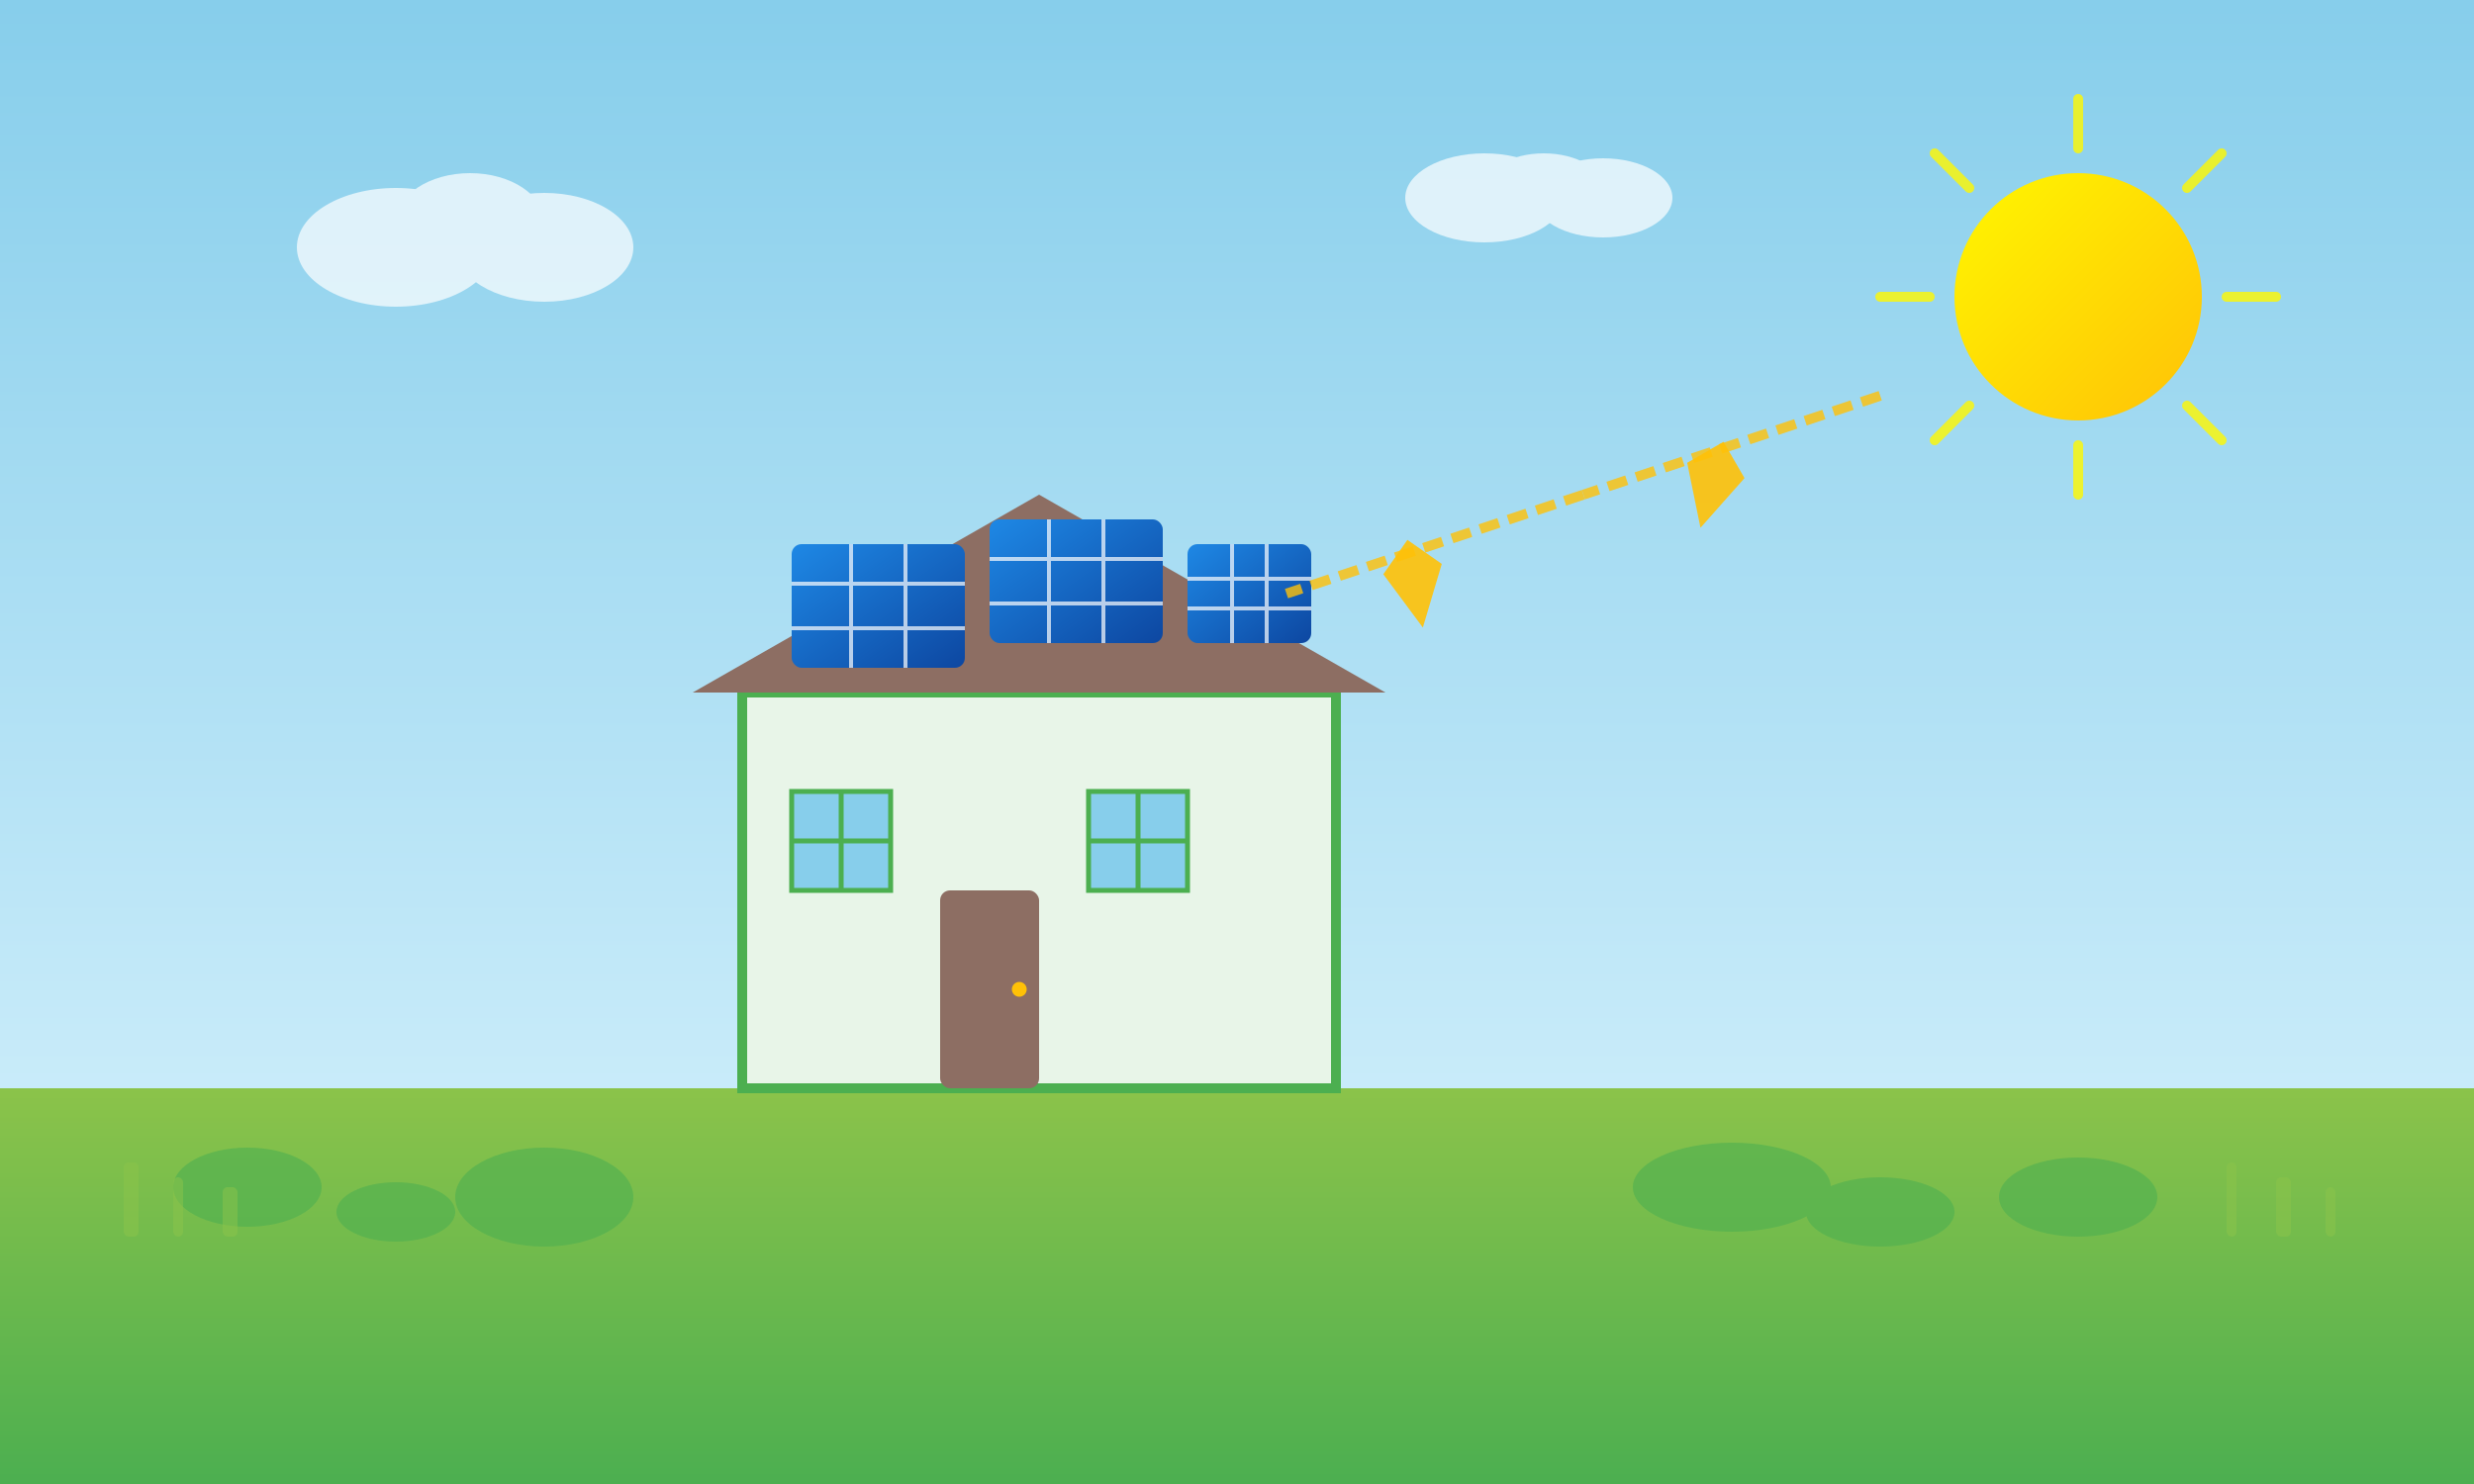 <svg xmlns="http://www.w3.org/2000/svg" viewBox="0 0 500 300" fill="none">
  <rect x="0" y="0" width="500" height="300" fill="#333333" stroke="none"/>
  <defs>
    <linearGradient id="skyGradient" x1="0%" y1="0%" x2="0%" y2="100%">
      <stop offset="0%" style="stop-color:#87CEEB;stop-opacity:1" />
      <stop offset="100%" style="stop-color:#E0F6FF;stop-opacity:1" />
    </linearGradient>
    <linearGradient id="sunGradient" x1="0%" y1="0%" x2="100%" y2="100%">
      <stop offset="0%" style="stop-color:#FFF700;stop-opacity:1" />
      <stop offset="100%" style="stop-color:#FFC107;stop-opacity:1" />
    </linearGradient>
    <linearGradient id="panelGradient" x1="0%" y1="0%" x2="100%" y2="100%">
      <stop offset="0%" style="stop-color:#1E88E5;stop-opacity:1" />
      <stop offset="100%" style="stop-color:#0D47A1;stop-opacity:1" />
    </linearGradient>
    <linearGradient id="houseGradient" x1="0%" y1="0%" x2="0%" y2="100%">
      <stop offset="0%" style="stop-color:#8BC34A;stop-opacity:1" />
      <stop offset="100%" style="stop-color:#4CAF50;stop-opacity:1" />
    </linearGradient>
  </defs>
  
  <!-- Sky background -->
  <rect width="500" height="300" fill="url(#skyGradient)"/>
  
  <!-- Sun -->
  <circle cx="420" cy="60" r="25" fill="url(#sunGradient)"/>
  <g stroke="#FFF700" stroke-width="2" stroke-linecap="round" opacity="0.8">
    <line x1="420" y1="20" x2="420" y2="30"/>
    <line x1="420" y1="90" x2="420" y2="100"/>
    <line x1="380" y1="60" x2="390" y2="60"/>
    <line x1="450" y1="60" x2="460" y2="60"/>
    <line x1="391" y1="31" x2="398" y2="38"/>
    <line x1="442" y1="82" x2="449" y2="89"/>
    <line x1="391" y1="89" x2="398" y2="82"/>
    <line x1="442" y1="38" x2="449" y2="31"/>
  </g>
  
  <!-- Clouds -->
  <g fill="#fff" opacity="0.7">
    <ellipse cx="80" cy="50" rx="20" ry="12"/>
    <ellipse cx="95" cy="45" rx="15" ry="10"/>
    <ellipse cx="110" cy="50" rx="18" ry="11"/>
    
    <ellipse cx="300" cy="40" rx="16" ry="9"/>
    <ellipse cx="312" cy="38" rx="12" ry="7"/>
    <ellipse cx="324" cy="40" rx="14" ry="8"/>
  </g>
  
  <!-- Ground -->
  <rect x="0" y="220" width="500" height="80" fill="url(#houseGradient)"/>
  
  <!-- House structure -->
  <rect x="150" y="140" width="120" height="80" fill="#E8F5E8" stroke="#4CAF50" stroke-width="2"/>
  
  <!-- Roof -->
  <polygon points="140,140 210,100 280,140" fill="#8D6E63"/>
  
  <!-- Solar panels on roof -->
  <g>
    <!-- Panel 1 -->
    <rect x="160" y="110" width="35" height="25" fill="url(#panelGradient)" rx="2"/>
    <g stroke="#fff" stroke-width="0.8" opacity="0.7">
      <line x1="172" y1="110" x2="172" y2="135"/>
      <line x1="183" y1="110" x2="183" y2="135"/>
      <line x1="160" y1="118" x2="195" y2="118"/>
      <line x1="160" y1="127" x2="195" y2="127"/>
    </g>
    
    <!-- Panel 2 -->
    <rect x="200" y="105" width="35" height="25" fill="url(#panelGradient)" rx="2"/>
    <g stroke="#fff" stroke-width="0.8" opacity="0.7">
      <line x1="212" y1="105" x2="212" y2="130"/>
      <line x1="223" y1="105" x2="223" y2="130"/>
      <line x1="200" y1="113" x2="235" y2="113"/>
      <line x1="200" y1="122" x2="235" y2="122"/>
    </g>
    
    <!-- Panel 3 -->
    <rect x="240" y="110" width="25" height="20" fill="url(#panelGradient)" rx="2"/>
    <g stroke="#fff" stroke-width="0.8" opacity="0.7">
      <line x1="249" y1="110" x2="249" y2="130"/>
      <line x1="256" y1="110" x2="256" y2="130"/>
      <line x1="240" y1="117" x2="265" y2="117"/>
      <line x1="240" y1="123" x2="265" y2="123"/>
    </g>
  </g>
  
  <!-- House details -->
  <!-- Door -->
  <rect x="190" y="180" width="20" height="40" fill="#8D6E63" rx="2"/>
  <circle cx="206" cy="200" r="1.5" fill="#FFC107"/>
  
  <!-- Windows -->
  <rect x="160" y="160" width="20" height="20" fill="#87CEEB" stroke="#4CAF50" stroke-width="1"/>
  <line x1="170" y1="160" x2="170" y2="180" stroke="#4CAF50" stroke-width="1"/>
  <line x1="160" y1="170" x2="180" y2="170" stroke="#4CAF50" stroke-width="1"/>
  
  <rect x="220" y="160" width="20" height="20" fill="#87CEEB" stroke="#4CAF50" stroke-width="1"/>
  <line x1="230" y1="160" x2="230" y2="180" stroke="#4CAF50" stroke-width="1"/>
  <line x1="220" y1="170" x2="240" y2="170" stroke="#4CAF50" stroke-width="1"/>
  
  <!-- Energy flow visualization -->
  <g stroke="#FFC107" stroke-width="2" fill="none" opacity="0.8">
    <path d="M 380 80 Q 350 90 320 100" stroke-dasharray="4,2">
      <animate attributeName="stroke-dashoffset" values="0;-20" dur="2s" repeatCount="indefinite"/>
    </path>
    <path d="M 320 100 Q 290 110 260 120" stroke-dasharray="4,2">
      <animate attributeName="stroke-dashoffset" values="0;-20" dur="2s" repeatCount="indefinite"/>
    </path>
  </g>
  
  <!-- Energy symbols -->
  <g fill="#FFC107" opacity="0.9">
    <polygon points="340,95 346,107 352,95 346,89" transform="rotate(15 346 98)"/>
    <polygon points="280,115 286,127 292,115 286,109" transform="rotate(-10 286 118)"/>
  </g>
  
  <!-- Ground vegetation -->
  <g fill="#4CAF50" opacity="0.6">
    <ellipse cx="50" cy="240" rx="15" ry="8"/>
    <ellipse cx="80" cy="245" rx="12" ry="6"/>
    <ellipse cx="110" cy="242" rx="18" ry="10"/>
    
    <ellipse cx="350" cy="240" rx="20" ry="9"/>
    <ellipse cx="380" cy="245" rx="15" ry="7"/>
    <ellipse cx="420" cy="242" rx="16" ry="8"/>
  </g>
  
  <!-- Additional decorative elements -->
  <g fill="#8BC34A" opacity="0.5">
    <rect x="25" y="235" width="3" height="15" rx="1"/>
    <rect x="35" y="238" width="2" height="12" rx="1"/>
    <rect x="45" y="240" width="3" height="10" rx="1"/>
    
    <rect x="450" y="235" width="2" height="15" rx="1"/>
    <rect x="460" y="238" width="3" height="12" rx="1"/>
    <rect x="470" y="240" width="2" height="10" rx="1"/>
  </g>
</svg>
